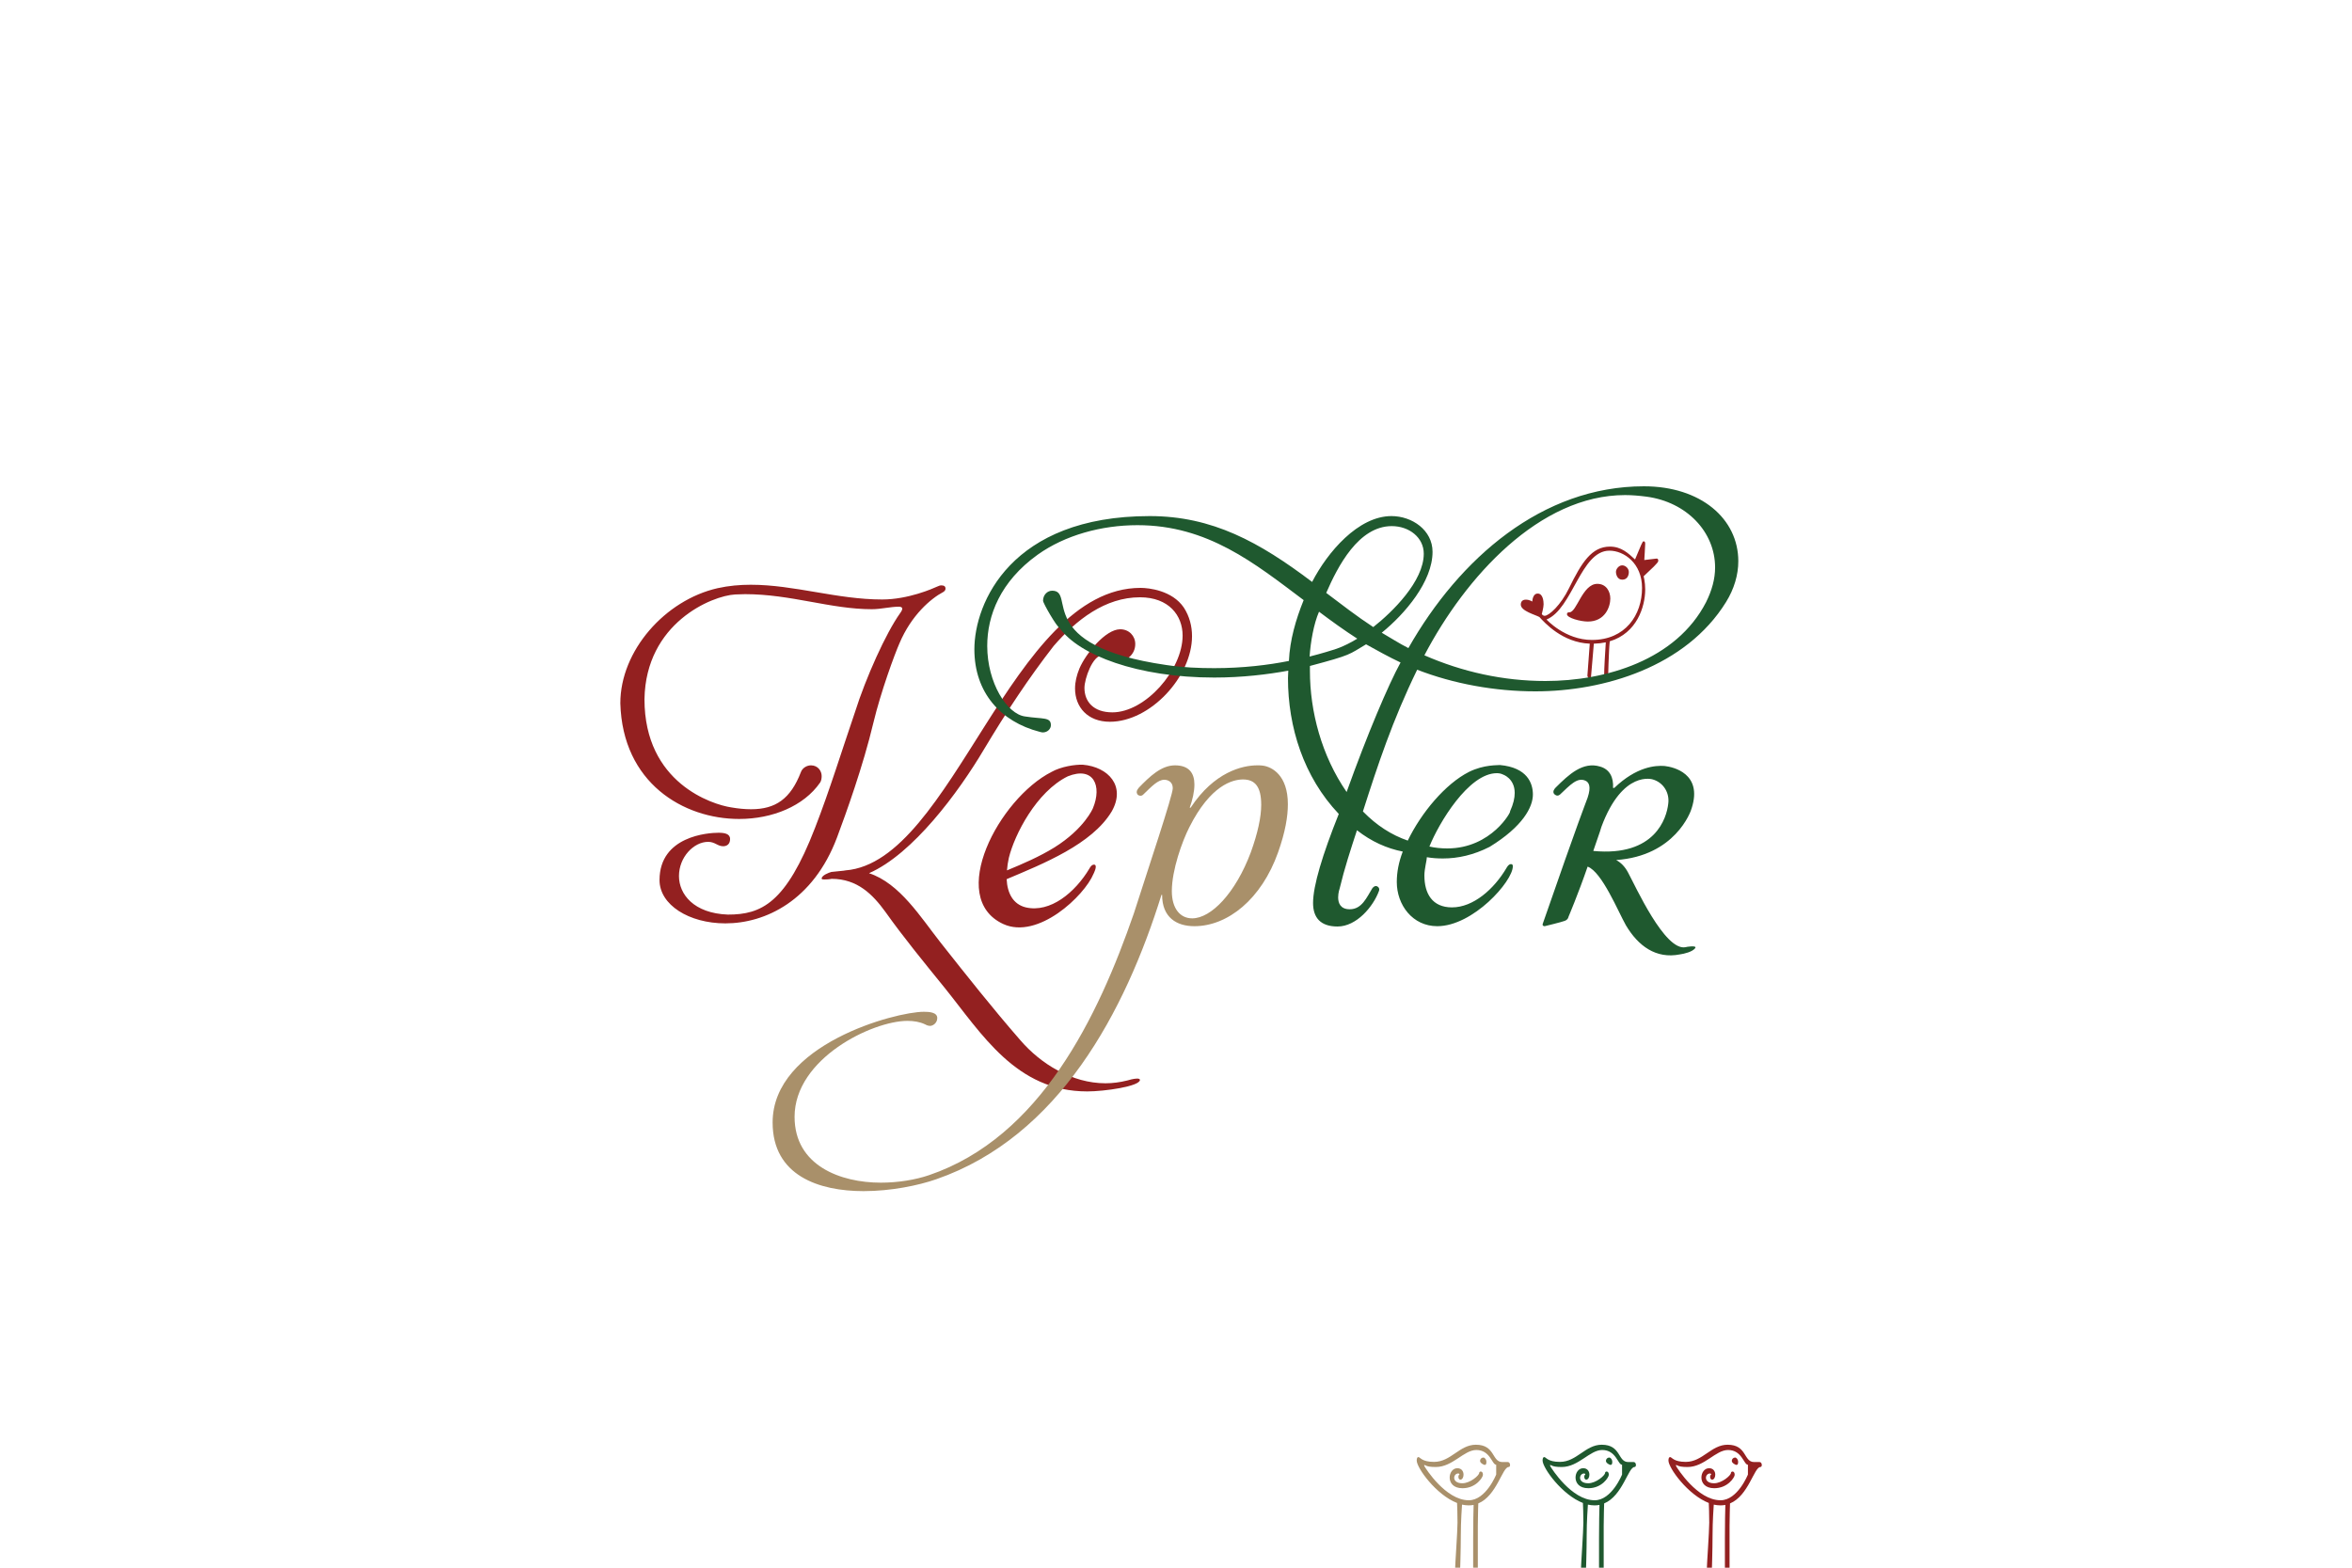 <svg width="600" height="400" viewBox="0 0 600 400" fill="none" xmlns="http://www.w3.org/2000/svg">
<g clip-path="url(#clip0_14_80)">
<path d="M410.709 139.467C406.043 139.467 403.48 143.499 400.254 150.094C398.152 154.414 395.157 157.122 394.034 157.122C393.573 157.122 393.314 156.69 393.314 156.69C393.314 156.69 393.774 154.99 393.774 154.184C393.774 153.378 393.602 151.448 392.277 151.448C390.923 151.448 390.894 153.493 390.894 153.493C390.894 153.493 390.203 153.003 389.253 153.003C388.302 153.003 387.957 153.579 387.957 154.27C387.957 155.912 391.701 156.862 392.709 157.438C394.034 158.878 398.555 163.947 405.554 164.235C405.467 165.733 404.978 172.011 404.949 172.386C404.92 172.76 405.755 173.739 405.842 172.99C405.928 172.27 406.504 165.128 406.59 164.235C407.685 164.206 408.693 164.091 409.643 163.89C409.499 166.568 409.211 169.966 409.211 173.048C409.211 173.365 409.499 173.595 409.845 173.595C410.162 173.595 410.219 173.48 410.219 173.307C410.219 173.134 410.392 165.906 410.651 163.63C417.563 161.557 419.694 154.818 419.694 150.411C419.694 148.453 419.291 147.042 419.291 147.042C421.221 145.17 423.035 143.643 423.035 143.096C423.035 142.578 422.776 142.52 422.603 142.52C422.43 142.52 419.464 142.894 419.464 142.894C419.464 142.894 419.694 139.179 419.694 138.747C419.723 138.315 419.522 138.114 419.291 138.114C418.946 138.114 418.715 139.006 417.102 142.75C415.346 141.138 413.589 139.467 410.709 139.467ZM410.565 140.504C414.28 140.504 418.888 143.701 418.888 150.008C418.888 156.891 414.654 163.285 406.101 163.285C399.246 163.285 394.523 158.072 394.523 158.072C401.205 155.336 403.221 140.504 410.565 140.504ZM407.483 148.971C403.682 148.971 402.242 156.229 400.37 156.229C399.909 156.229 399.736 156.373 399.736 156.718C399.736 157.669 403.192 158.59 405.064 158.59C409.47 158.59 410.795 154.818 410.795 152.715C410.795 150.958 409.787 148.971 407.483 148.971ZM413.819 144.248C412.955 144.248 412.235 145.198 412.235 145.89C412.235 146.581 412.581 147.906 413.848 147.906C415.086 147.906 415.518 146.869 415.518 145.947C415.518 145.054 414.683 144.248 413.819 144.248Z" fill="#932020"/>
<path d="M302.007 155.04C299.047 150.64 293.047 150 290.967 150C257.927 150 243.127 219.92 215.687 222.08C215.687 222.16 212.407 222.4 212.087 222.48C211.447 222.64 209.607 223.36 209.607 224.16C209.607 224.4 209.927 224.4 210.327 224.4C211.607 224.4 212.007 224.24 212.167 224.24C218.727 224.24 222.647 228.24 225.847 232.64C230.567 239.28 235.767 245.6 240.887 251.92C250.487 263.84 259.207 278.48 277.367 278.48C281.687 278.48 290.807 277.2 290.807 275.52C290.727 275.28 290.487 275.2 290.087 275.2C289.207 275.2 287.847 275.6 287.607 275.68C285.687 276.16 283.847 276.4 282.007 276.4C273.527 276.4 265.527 271.52 260.247 265.36C253.207 257.28 246.567 248.88 239.927 240.48C234.887 234.08 229.527 225.36 221.687 222.8C232.887 217.92 244.567 202.08 250.967 191.28C256.807 181.52 262.407 173.04 268.807 164.8C274.567 158.16 281.927 152.4 290.807 152.4C298.167 152.4 301.687 157.04 301.687 162.16C301.687 170.96 292.167 181.76 283.767 181.76C278.967 181.76 276.647 179.04 276.647 175.52C276.647 173.2 278.727 167.2 281.207 167.2C282.887 167.2 283.607 168.72 285.207 168.72C287.447 168.72 289.607 166.96 289.607 164.32C289.607 162.24 288.007 160.56 285.767 160.56C282.007 160.56 276.967 166.8 275.367 170.56C274.647 172.32 274.247 174 274.247 175.68C274.247 180.4 277.447 184.16 283.127 184.16C293.447 184.16 304.087 172.64 304.087 162.32C304.087 159.76 303.447 157.28 302.007 155.04ZM222.807 184.4C224.727 176.4 228.247 166.88 229.447 164.16C232.487 156.96 237.447 152.72 240.647 151.04C241.047 150.8 241.207 150.48 241.207 150.16C241.207 149.68 240.887 149.36 240.167 149.36C239.847 149.36 239.527 149.44 239.047 149.68C238.007 150.16 231.687 152.96 225.047 152.96C213.527 152.96 202.647 149.2 191.527 149.2C188.727 149.2 185.927 149.44 183.047 150.08C169.687 153.12 158.247 166 158.247 179.44C158.807 199.76 174.327 208.96 188.567 208.96C197.047 208.96 205.047 205.68 209.207 199.68C209.527 199.2 209.607 198.56 209.607 198C209.607 196.72 208.647 195.28 206.887 195.28C205.847 195.28 204.727 195.92 204.327 196.96C201.687 203.84 197.847 206.48 191.607 206.48C190.007 206.48 188.327 206.32 186.487 206C181.767 205.28 164.407 199.84 164.407 178.4C164.727 158.96 181.607 152 187.527 151.68C188.407 151.68 189.207 151.6 190.087 151.6C201.767 151.6 211.927 155.44 222.407 155.44C224.807 155.44 227.047 154.8 229.367 154.8C229.767 154.8 230.167 154.96 230.167 155.28C230.167 155.6 230.007 155.92 229.607 156.48C226.007 161.52 220.887 172.88 218.087 181.76C214.807 191.36 211.607 201.76 207.927 211.2C200.487 230.48 194.247 233.36 185.687 233.36C176.967 233.04 173.207 228.16 173.207 223.52C173.207 218.72 176.967 214.8 180.647 214.8C182.407 214.8 183.047 215.92 184.487 215.92C185.447 215.92 186.247 215.36 186.247 214.08C186.247 212.72 184.807 212.48 183.287 212.48C180.727 212.48 168.247 213.28 168.247 224.56C168.247 230.88 175.767 235.6 185.047 235.6C195.207 235.6 207.447 229.84 213.527 213.68C215.767 207.68 220.167 195.52 222.807 184.4ZM276.24 195.12C274.24 195.04 270.64 195.6 268.24 196.96C254.88 203.76 241.44 229.04 255.92 235.76C264.8 239.84 276.64 228.56 278.96 222.96C278.96 222.96 280 220.96 279.28 220.64C278.48 220.4 277.92 221.6 277.92 221.6C274.24 227.76 267.92 232.96 261.68 231.52C258.4 230.72 256.96 227.84 256.8 224.32C266.08 220.4 278.56 215.44 283.6 207.04C287.28 200.56 282.72 195.68 276.24 195.12ZM278.8 206.24C278.8 206.24 276.64 211.44 268.96 216.24C265.2 218.56 260.96 220.4 256.88 222.08C256.96 221.04 257.12 219.92 257.36 218.88C258.8 212.96 264.4 202 272.4 198.08C278.96 195.44 281.2 200.48 278.8 206.24Z" fill="#932020"/>
<path d="M322.217 195.36C321.817 195.28 321.257 195.28 320.697 195.28C316.937 195.28 309.737 196.96 303.737 206.08H303.497C304.217 204.08 304.697 202 304.697 200.16C304.697 197.36 303.417 195.28 299.737 195.28C296.217 195.28 293.257 198.16 290.537 200.96C290.377 201.2 289.977 201.6 289.977 202.08C289.977 202.16 289.977 203.04 291.017 203.04C291.177 203.04 291.417 202.96 291.657 202.72C293.737 200.72 295.337 198.96 297.017 198.96C297.897 198.96 299.177 199.44 299.177 201.12C299.177 202.96 292.937 221.52 289.257 233.04C280.137 259.44 265.417 290.16 237.017 299.84C233.497 301.04 229.097 301.76 224.697 301.76C214.457 301.76 202.697 297.44 202.697 284.96C202.697 270.08 222.537 260.48 231.497 260.48C233.097 260.48 234.617 260.72 235.977 261.36C235.977 261.36 236.617 261.76 237.257 261.76C237.977 261.76 239.097 261.04 239.097 259.76C239.097 258.24 236.937 258.16 235.657 258.16C228.457 258.16 197.097 266.48 197.097 286.4C197.097 300 208.937 303.92 220.297 303.92C227.257 303.92 234.297 302.48 238.857 300.88C270.217 290 287.017 258.08 296.297 228.32H296.457C296.457 234.08 300.137 236.32 304.697 236.32C313.177 236.32 321.817 229.44 326.057 217.44C327.897 212.24 328.537 208.32 328.537 205.2C328.537 197.76 324.457 195.68 322.217 195.36ZM319.097 217.44C315.177 227.92 308.937 234.32 304.137 234.32C301.017 234.32 298.937 231.76 298.937 227.36C298.937 222 301.577 214.64 303.417 211.04C308.777 200.4 314.377 198.88 317.097 198.88C320.217 198.88 321.737 200.8 321.737 205.36C321.737 208.48 320.857 212.56 319.097 217.44Z" fill="#A9906A"/>
<path d="M440.325 153.6C442.405 150.24 443.445 146.64 443.445 143.2C443.445 132.32 433.845 124.08 419.365 124.08C393.445 124.08 372.325 142.4 359.285 165.36C356.885 164.16 354.725 162.72 352.485 161.44C358.405 156.64 365.445 148.4 365.445 140.8C365.445 135.28 360.245 131.68 354.965 131.68C346.485 131.68 338.645 140.88 334.725 148.48C321.285 138.32 309.285 131.68 293.285 131.68C257.925 131.68 248.565 153.84 248.565 165.68C248.565 176.72 255.285 184.16 265.205 186.72C265.525 186.8 265.765 186.88 266.005 186.88C267.285 186.88 268.085 185.92 268.085 185.04C268.085 182.88 266.005 183.52 261.445 182.8C256.885 182.16 251.845 174.24 251.845 164.8C251.845 157.12 255.125 148.4 264.725 141.52C271.685 136.56 280.965 134 290.165 134C308.085 134 320.005 143.68 332.565 153.12C330.565 158.08 329.045 163.28 328.805 168.64C323.605 169.68 317.045 170.48 309.765 170.48C305.845 170.48 301.765 170.32 297.525 169.68C263.285 164.72 274.645 150.72 268.405 150.72C267.205 150.72 266.085 151.76 266.085 153.28C266.085 153.92 269.605 160 270.325 160.24C275.205 167.12 290.165 172.88 309.765 172.88C316.885 172.88 323.445 172.08 328.645 171.12C328.645 171.76 328.565 172.4 328.565 173.04C328.565 185.52 332.565 198.24 341.525 207.68C337.365 218.08 334.965 226 334.965 230.4C334.965 234.08 336.805 236.4 341.205 236.4C346.085 236.4 350.325 231.28 351.765 227.36C351.845 227.2 351.845 227.04 351.845 226.88C351.845 226.56 351.525 226.08 350.965 226.08C350.485 226.08 350.085 226.64 350.085 226.64C348.645 228.96 347.445 232 344.325 232C341.925 232 341.365 230.4 341.365 228.96C341.365 227.76 341.765 226.64 341.765 226.64C342.965 221.6 344.565 216.72 346.165 211.84C349.845 214.72 353.765 216.48 357.845 217.28C356.805 220 356.325 222.56 356.325 225.04C356.325 230.88 360.325 236.32 366.645 236.32C375.765 236.32 385.925 224.88 385.925 221.04C385.925 220.72 385.845 220.48 385.445 220.48C384.805 220.48 384.325 221.44 384.325 221.44C381.125 226.88 375.845 231.52 370.405 231.52C365.365 231.52 363.365 228 363.365 223.36C363.365 221.68 364.005 219.44 364.005 218.64V218.72C365.365 218.96 366.725 219.04 368.085 219.04C371.925 219.04 375.925 218.16 380.005 216.08C388.485 210.88 391.045 205.92 391.045 202.72C391.045 199.84 389.605 195.84 382.645 195.2C382.165 195.28 378.565 195.04 374.725 196.96C368.725 200 362.565 207.36 359.125 214.48C354.965 213.04 351.205 210.64 347.685 207.04C351.445 195.28 355.205 183.84 361.525 170.88C370.805 174.48 381.365 176.4 391.685 176.4C409.125 176.4 430.085 170.16 440.325 153.6ZM334.085 167.52C334.325 163.84 335.125 159.2 336.485 156.08C339.685 158.48 342.885 160.8 346.245 162.96C342.565 165.2 340.005 165.84 340.005 165.84C340.005 165.84 337.285 166.72 334.085 167.52ZM357.285 169.04C354.165 174.72 348.805 187.36 343.525 202.08C337.125 192.8 334.165 181.52 334.165 171.2C334.165 170.8 334.165 170.32 334.165 169.92C344.965 167.04 344.005 167.04 348.485 164.4C351.365 166 354.245 167.6 357.285 169.04ZM338.325 151.28C341.285 144.48 346.565 134.24 355.045 134.24C359.445 134.24 363.205 137.12 363.205 141.28C363.205 148.32 355.205 156.16 350.325 160C346.165 157.28 342.245 154.24 338.325 151.28ZM420.005 126.72C430.245 128.08 437.525 135.68 437.525 144.8C437.525 147.68 436.725 150.64 435.205 153.68C427.605 168.4 409.685 173.76 394.245 173.76C383.525 173.76 373.045 171.44 363.365 167.2C373.845 147.2 392.725 126.32 414.565 126.32C416.325 126.32 418.165 126.48 420.005 126.72ZM364.645 216C367.045 210 374.645 197.28 381.845 197.28C382.325 197.28 382.885 197.36 383.365 197.6C383.365 197.6 386.405 198.56 386.405 202.32C386.405 203.6 386.085 205.12 385.205 207.04C385.685 206.8 380.565 216.48 369.205 216.48C367.605 216.48 366.085 216.32 364.645 216ZM411.808 201.04H411.488C411.648 198.4 410.688 196.32 408.208 195.6C403.808 194.24 400.208 197.6 396.848 200.96C396.608 201.2 395.968 201.92 396.448 202.56C396.448 202.56 397.168 203.44 397.968 202.72C400.528 200.32 402.368 198.24 404.448 199.2C405.328 199.6 405.968 200.64 405.008 203.52C404.288 205.52 403.088 208.24 393.568 235.68C393.328 236.32 394.048 236.32 394.048 236.32C394.048 236.32 398.368 235.28 399.168 234.96C400.048 234.64 400.128 233.92 400.128 233.92C400.128 233.92 402.608 228.08 405.008 221.12C408.688 222.48 412.848 232.72 414.768 236.08C417.888 241.36 422.448 244.72 428.528 243.52C429.648 243.36 431.728 242.88 432.448 241.92C433.008 241.12 430.128 241.6 429.968 241.68C424.688 242.72 417.168 226 415.328 222.64C414.528 221.12 413.488 220.08 412.288 219.44C427.248 218.4 431.328 207.2 431.568 206.16C434.368 197.36 426.848 195.68 424.608 195.44C422.288 195.28 417.488 195.6 411.808 201.04ZM421.648 198.88C424.368 199.68 425.968 202.32 425.568 205.12C425.168 208.64 422.288 218.64 406.448 217.12C408.288 211.76 408.448 211.36 408.528 210.96C413.968 196.32 421.648 198.88 421.648 198.88Z" fill="#1F592F"/>
<path d="M376.498 368.627C372.312 368.627 370.123 373.005 365.822 373.005C362.674 373.005 362.29 371.776 361.829 371.776C361.598 371.776 361.406 372.006 361.406 372.659C361.406 374.541 366.36 381.414 371.698 383.488C371.736 384.064 371.813 386.598 371.813 388.518C371.813 390.669 371.198 399.309 371.198 400.346C371.198 401.382 371.621 401.536 372.043 401.536C372.466 401.536 372.466 401.344 372.466 401.19C372.466 401.075 372.658 395.584 372.658 391.706C372.658 388.211 372.926 384.486 372.965 383.91C373.541 384.026 374.078 384.102 374.654 384.102C375.077 384.102 375.499 384.064 375.922 383.987C375.883 384.717 375.806 389.094 375.806 392.512V400.23C375.806 400.499 375.922 400.691 376.459 400.691C376.958 400.691 376.997 400.461 376.997 400.115V389.325C376.997 386.867 377.112 384.102 377.112 383.603C381.835 381.645 383.256 374.31 384.869 374.31C385.406 374.31 385.33 373.043 384.638 373.043H383.256C380.53 373.043 381.49 368.627 376.498 368.627ZM376.613 369.971C380.184 369.971 380.606 373.734 381.682 373.734V376.23C381.682 376.23 379.07 382.797 374.693 382.797C368.779 382.797 363.634 374.579 363.403 374.157C363.211 373.773 363.288 373.696 363.71 373.926C364.133 374.157 364.862 374.31 366.283 374.31C370.584 374.31 373.426 369.971 376.613 369.971ZM377.726 375.462C377.496 375.462 377.342 375.693 377.342 375.846C377.342 376.422 375.077 378.458 373.042 378.458C371.544 378.458 370.968 377.728 370.968 377.075C370.968 376.499 371.39 375.962 372.005 375.962C372.274 375.962 372.274 376.154 372.312 376.307C372.082 376.307 372.043 376.576 372.043 376.845C372.043 377.152 372.197 377.536 372.542 377.536C373.042 377.536 373.349 376.922 373.349 376.269C373.349 375.462 372.888 374.618 371.774 374.618C370.584 374.618 369.816 375.77 369.816 376.998C369.816 378.342 370.738 379.725 373.08 379.725C376.574 379.725 378.302 376.922 378.302 376.307C378.302 375.731 378.072 375.462 377.726 375.462ZM378.456 371.891C377.957 371.891 377.573 372.237 377.573 372.774C377.573 373.312 378.533 373.773 378.725 373.773C378.917 373.773 379.186 373.734 379.186 373.043C379.186 372.275 378.648 371.891 378.456 371.891Z" fill="#A9906A"/>
<path d="M408.607 368.627C404.421 368.627 402.233 373.005 397.932 373.005C394.783 373.005 394.399 371.776 393.938 371.776C393.708 371.776 393.516 372.006 393.516 372.659C393.516 374.541 398.469 381.414 403.807 383.488C403.845 384.064 403.922 386.598 403.922 388.518C403.922 390.669 403.308 399.309 403.308 400.346C403.308 401.382 403.73 401.536 404.153 401.536C404.575 401.536 404.575 401.344 404.575 401.19C404.575 401.075 404.767 395.584 404.767 391.706C404.767 388.211 405.036 384.486 405.074 383.91C405.65 384.026 406.188 384.102 406.764 384.102C407.186 384.102 407.609 384.064 408.031 383.987C407.993 384.717 407.916 389.094 407.916 392.512V400.23C407.916 400.499 408.031 400.691 408.569 400.691C409.068 400.691 409.106 400.461 409.106 400.115V389.325C409.106 386.867 409.221 384.102 409.221 383.603C413.945 381.645 415.365 374.31 416.978 374.31C417.516 374.31 417.439 373.043 416.748 373.043H415.365C412.639 373.043 413.599 368.627 408.607 368.627ZM408.722 369.971C412.293 369.971 412.716 373.734 413.791 373.734V376.23C413.791 376.23 411.18 382.797 406.802 382.797C400.889 382.797 395.743 374.579 395.513 374.157C395.321 373.773 395.397 373.696 395.82 373.926C396.242 374.157 396.972 374.31 398.393 374.31C402.693 374.31 405.535 369.971 408.722 369.971ZM409.836 375.462C409.605 375.462 409.452 375.693 409.452 375.846C409.452 376.422 407.186 378.458 405.151 378.458C403.653 378.458 403.077 377.728 403.077 377.075C403.077 376.499 403.5 375.962 404.114 375.962C404.383 375.962 404.383 376.154 404.421 376.307C404.191 376.307 404.153 376.576 404.153 376.845C404.153 377.152 404.306 377.536 404.652 377.536C405.151 377.536 405.458 376.922 405.458 376.269C405.458 375.462 404.997 374.618 403.884 374.618C402.693 374.618 401.925 375.77 401.925 376.998C401.925 378.342 402.847 379.725 405.189 379.725C408.684 379.725 410.412 376.922 410.412 376.307C410.412 375.731 410.181 375.462 409.836 375.462ZM410.565 371.891C410.066 371.891 409.682 372.237 409.682 372.774C409.682 373.312 410.642 373.773 410.834 373.773C411.026 373.773 411.295 373.734 411.295 373.043C411.295 372.275 410.757 371.891 410.565 371.891Z" fill="#1F592F"/>
<path d="M440.716 368.627C436.531 368.627 434.342 373.005 430.041 373.005C426.892 373.005 426.508 371.776 426.047 371.776C425.817 371.776 425.625 372.006 425.625 372.659C425.625 374.541 430.579 381.414 435.916 383.488C435.955 384.064 436.031 386.598 436.031 388.518C436.031 390.669 435.417 399.309 435.417 400.346C435.417 401.382 435.839 401.536 436.262 401.536C436.684 401.536 436.684 401.344 436.684 401.19C436.684 401.075 436.876 395.584 436.876 391.706C436.876 388.211 437.145 384.486 437.183 383.91C437.759 384.026 438.297 384.102 438.873 384.102C439.295 384.102 439.718 384.064 440.14 383.987C440.102 384.717 440.025 389.094 440.025 392.512V400.23C440.025 400.499 440.14 400.691 440.678 400.691C441.177 400.691 441.215 400.461 441.215 400.115V389.325C441.215 386.867 441.331 384.102 441.331 383.603C446.054 381.645 447.475 374.31 449.087 374.31C449.625 374.31 449.548 373.043 448.857 373.043H447.475C444.748 373.043 445.708 368.627 440.716 368.627ZM440.831 369.971C444.403 369.971 444.825 373.734 445.9 373.734V376.23C445.9 376.23 443.289 382.797 438.911 382.797C432.998 382.797 427.852 374.579 427.622 374.157C427.43 373.773 427.507 373.696 427.929 373.926C428.351 374.157 429.081 374.31 430.502 374.31C434.803 374.31 437.644 369.971 440.831 369.971ZM441.945 375.462C441.715 375.462 441.561 375.693 441.561 375.846C441.561 376.422 439.295 378.458 437.26 378.458C435.763 378.458 435.187 377.728 435.187 377.075C435.187 376.499 435.609 375.962 436.223 375.962C436.492 375.962 436.492 376.154 436.531 376.307C436.3 376.307 436.262 376.576 436.262 376.845C436.262 377.152 436.415 377.536 436.761 377.536C437.26 377.536 437.567 376.922 437.567 376.269C437.567 375.462 437.107 374.618 435.993 374.618C434.803 374.618 434.035 375.77 434.035 376.998C434.035 378.342 434.956 379.725 437.299 379.725C440.793 379.725 442.521 376.922 442.521 376.307C442.521 375.731 442.291 375.462 441.945 375.462ZM442.675 371.891C442.175 371.891 441.791 372.237 441.791 372.774C441.791 373.312 442.751 373.773 442.943 373.773C443.135 373.773 443.404 373.734 443.404 373.043C443.404 372.275 442.867 371.891 442.675 371.891Z" fill="#932020"/>
</g>
<defs>
<clipPath id="clip0_14_80">
<rect width="600" height="400" fill="white"/>
</clipPath>
</defs>
</svg>
